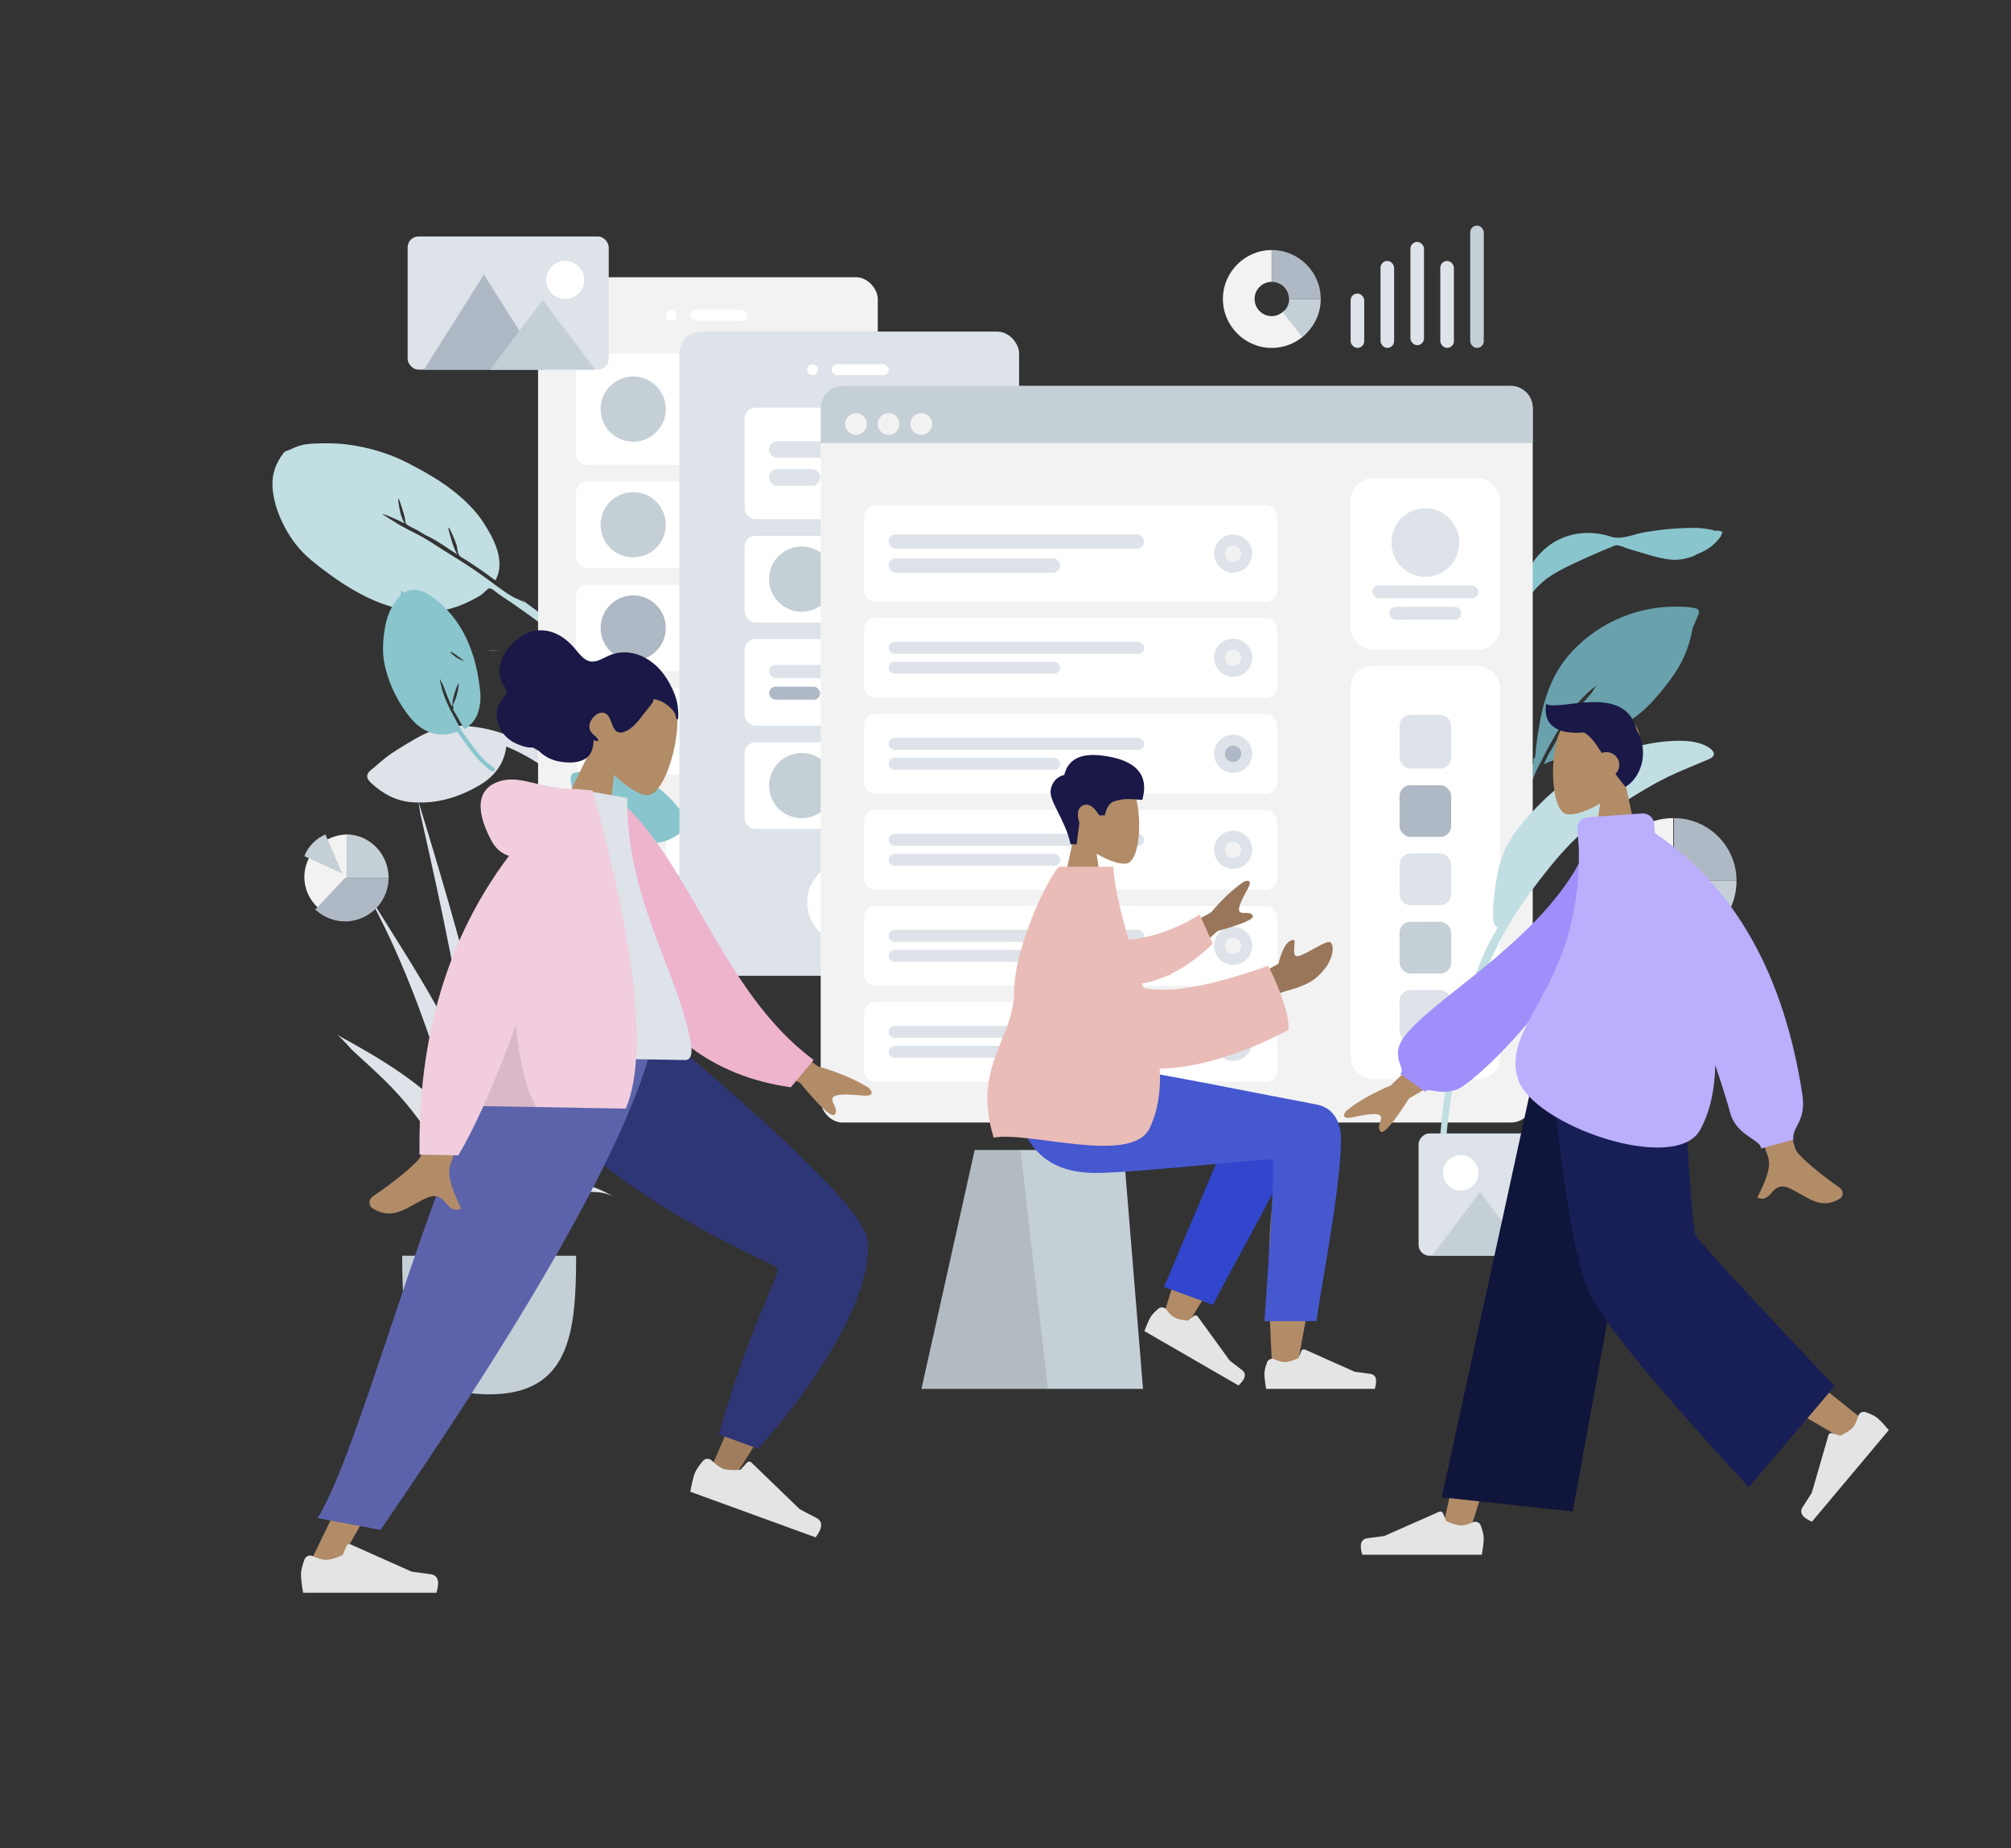 <?xml version="1.0" encoding="UTF-8"?>
<svg width="740px" height="680px" viewBox="0 0 740 680" version="1.1" xmlns="http://www.w3.org/2000/svg" xmlns:xlink="http://www.w3.org/1999/xlink">
    <rect x="0" y="0" width="740" height="680" fill="#333333" stroke="none"/>
    <title>Background/Wireframe</title>
    <g id="Background/Wireframe" stroke="none" stroke-width="1" fill="none" fill-rule="evenodd">
        <path d="M630.83,195.265 C630.413,194.962 629.421,194.854 628.96,194.763 C627.043,194.385 625.069,194.22 623.115,194.22 C617.089,194.229 610.966,194.821 605.04,195.845 C601.278,196.494 596.73,198.682 592.987,197.494 C586.467,195.424 579.878,195.526 573.692,198.48 C568.036,201.182 563.743,206.313 561.237,211.857 C560.859,212.694 559.326,215.774 558.892,217.85 C558.706,218.275 558.528,218.703 558.367,219.136 C557.911,220.368 557.502,221.622 557.121,222.878 C556.959,223.413 556.55,224.596 557.036,224.825 C556.26,226.256 555.573,227.73 555.001,229.252 C553.337,233.679 551.517,238.534 550.932,243.226 C550.715,244.963 550.707,246.711 550.908,248.451 C551.008,249.312 550.967,251.042 551.55,251.696 C552.788,253.084 553.423,251.141 553.284,250.215 C552.218,243.161 554.276,236.537 556.714,229.906 C558.291,225.618 560.882,221.695 563.785,218.143 C566.134,215.267 568.654,213.002 571.874,211.096 C575.812,208.764 580.022,206.88 584.193,204.989 C586.936,203.745 589.683,202.534 592.503,201.463 C593.13,201.224 594.117,200.613 594.812,200.61 C596.282,200.605 598.366,201.69 599.786,202.094 C604.458,203.422 609.189,205.122 614.017,205.8 C617.113,206.236 620.014,205.746 622.91,204.714 C623.206,204.609 623.702,204.338 624.31,203.951 C626.46,203.124 628.494,202.083 630.265,200.581 C631.286,199.716 632.211,198.598 633.056,197.574 C633.308,197.269 633.42,196.918 633.424,196.584 C633.615,196.484 633.742,196.368 633.771,196.231 C633.982,195.224 632.06,195.205 630.83,195.265" id="Twisted-Leaf" fill="#89C5CC"></path>
        <path d="M141.342,279.234 C140.159,280.191 139,281.169 137.869,282.187 C137.007,282.962 135.481,283.89 135.172,285.065 C134.85,286.286 135.866,287.428 136.668,288.167 C140.911,292.07 145.688,294.709 151.568,295.148 C160.62,295.824 168.498,293.512 176.353,288.963 C181.87,285.768 185.525,281.042 186.323,274.66 C192.893,277.391 199.248,281.155 204.648,285.774 C207.313,288.054 209.608,290.579 211.731,293.378 C213.09,295.171 214.405,296.994 215.626,298.886 C216.156,299.708 216.695,301.166 217.571,301.639 C218.6,302.195 219.842,301.324 219.791,300.18 C219.749,299.229 218.721,298.125 218.241,297.348 C217.443,296.056 216.633,294.773 215.78,293.516 C214.401,291.483 212.974,289.478 211.419,287.575 C207.923,283.299 203.475,279.767 198.864,276.754 C190.018,270.976 180.31,267.335 169.546,267.027 C162.928,266.837 157.36,269.098 151.7,272.475 C148.177,274.577 144.539,276.645 141.342,279.234" id="Fill-16" fill="#DDE3E9"></path>
        <path d="M227.193,251.284 C220.296,244.181 213.375,237.167 205.669,230.913 C201.128,227.227 196.342,223.876 191.655,220.381 C192.196,220.855 192.726,221.343 193.244,221.842 C191.781,220.849 189.866,220.288 188.314,219.368 C186.584,218.343 184.93,217.17 183.308,215.987 C180.142,213.68 177.023,211.329 173.768,209.142 C170.141,206.706 166.383,204.454 162.695,202.11 C159.564,200.12 156.396,197.942 153.047,196.315 C151.222,195.429 149.393,194.378 147.56,193.453 C146.947,193.143 140.723,189.214 140.739,189.202 C141.083,188.943 144.215,190.414 144.699,190.612 C146.114,191.19 147.467,191.881 148.827,192.57 C148.081,191.098 147.49,189.55 147.168,187.922 C147.068,187.419 146.272,183.76 146.68,183.453 C146.883,183.299 148.869,189.847 148.97,190.476 C149.053,190.987 149.041,191.724 149.208,192.208 C149.478,192.99 149.465,192.754 150.06,193.194 C151.151,194.002 152.6,194.506 153.78,195.181 C154.417,195.537 156.389,196.946 157.576,197.348 C161.169,199.093 164.811,201.778 168.225,204.007 C167.329,202.323 166.647,200.562 166.15,198.717 C166.032,198.279 164.756,194.349 165.066,194.116 C165.414,193.854 167.845,199.856 167.989,200.424 C168.257,201.479 168.312,202.654 168.647,203.681 C169.015,204.808 170.162,205.208 171.196,205.865 C175.001,208.282 178.675,210.85 182.287,213.537 C186.229,206.526 181.684,198.06 177.853,192.178 C175.092,187.939 171.375,184.305 167.45,181.132 C162.213,176.897 156.22,173.514 150.234,170.419 C143.26,166.814 135.722,164.58 127.885,163.548 C123.787,163.008 119.594,163.023 115.453,163.196 C113.431,163.28 111.49,163.548 109.552,164.208 C108.678,164.506 107.834,164.881 107.011,165.301 C106.386,165.62 104.874,165.957 104.514,166.432 C101.556,170.283 100.042,174.12 100.273,178.959 C100.492,183.539 101.939,188.122 103.902,192.208 C106.088,196.758 108.9,200.887 112.578,204.353 C115.384,206.997 118.521,209.298 121.637,211.569 C132.721,219.647 146.773,226.672 161.129,224.867 C165.775,224.283 170.195,222.658 174.326,220.45 C175.299,219.93 176.266,219.403 177.185,218.789 C177.804,218.375 179.46,216.508 180.083,216.441 C180.937,216.348 182.777,218.085 183.578,218.613 C189.667,222.633 195.596,226.87 201.401,231.278 C207.577,235.968 213.45,240.978 219.15,246.222 C221.574,248.453 223.983,250.689 226.338,252.995 C226.885,253.531 228.226,255.507 229.219,255.596 C229.848,255.653 230.271,255.116 230.182,254.535 C230.026,253.524 227.899,252.011 227.193,251.284" id="Leaf" fill="#C1DEE2"></path>
        <path d="M623.589,223.717 C620.918,223.133 617.968,223.178 615.247,223.226 C600.652,223.425 586.32,230.335 576.993,241.375 C569.053,250.774 566.869,262.46 565.301,274.273 C565.145,275.446 565.078,276.611 564.991,277.787 C564.972,278.039 564.944,278.264 564.913,278.476 C564.297,279.027 563.973,279.67 564.338,280.377 C562.979,283.351 561.829,286.4 560.843,289.546 C557.94,298.804 554.986,308.238 556.805,317.973 C557.231,312.615 558.125,307.137 559.194,301.868 C559.255,301.565 559.322,301.265 559.391,300.966 C559.398,300.935 559.405,300.903 559.412,300.872 C559.79,299.258 560.282,297.693 560.881,296.152 C560.887,296.135 560.893,296.119 560.9,296.102 C560.979,295.899 561.062,295.698 561.145,295.496 C561.317,295.078 561.493,294.662 561.679,294.247 C561.742,294.106 561.803,293.963 561.861,293.82 C562.733,291.685 563.1,289.279 563.881,287.07 C564.067,286.568 564.263,286.067 564.467,285.569 C564.479,285.54 564.491,285.511 564.504,285.482 C565.056,284.142 565.667,282.819 566.313,281.51 C566.664,281.246 566.851,280.592 567.154,279.997 C567.216,279.88 567.706,279.099 567.851,278.649 C568.232,277.913 568.61,277.177 568.993,276.443 C568.982,276.447 568.97,276.452 568.959,276.456 C569.342,275.751 569.726,275.049 570.108,274.349 C570.192,274.196 570.276,274.042 570.361,273.888 C570.498,273.643 570.635,273.398 570.771,273.153 C572.05,270.865 573.405,268.623 574.813,266.409 C575.315,265.619 576.516,264.486 576.746,263.599 C576.754,263.566 576.756,263.535 576.761,263.503 C579.816,259.213 583.332,255.256 587.549,252.121 C587.04,252.672 585.956,254.542 585.67,254.912 C584.793,256.046 583.841,257.101 582.886,258.169 C581.175,260.082 579.505,262.056 578.021,264.144 C575.306,267.961 572.965,271.978 570.751,276.077 C570.73,276.101 570.707,276.124 570.687,276.148 C569.575,277.52 568.874,279.592 568.074,281.161 C571.243,279.693 574.747,278.737 578,277.433 C581.244,276.134 584.399,274.687 587.445,272.988 C591.494,270.729 595.695,268.179 599.52,265.294 C603.904,262.574 607.588,258.831 610.84,254.903 C614.688,250.256 618.214,245.568 620.394,239.925 C621.466,237.152 622.308,234.261 622.808,231.335 C622.83,231.208 622.858,231.07 622.888,230.926 C623.399,229.916 623.856,228.883 624.24,227.826 C624.849,226.15 626.287,224.306 623.589,223.717" id="Fill-10" fill="#69A1AC"></path>
        <path d="M170.961,243.25 C169.78,242.895 168.633,242.408 167.625,241.672 C167.37,241.486 165.572,240.051 165.707,239.834 C166.022,239.329 170.591,243.151 170.961,243.25 M179.506,239.291 C179.538,239.268 180.953,239.38 181.377,239.392 C182.278,239.417 183.18,239.406 184.073,239.374 C182.541,239.524 181.097,239.614 179.506,239.291 M148.546,218.141 C148.442,217.419 147.284,217.055 147.484,217.959 C147.647,218.69 147.594,218.676 147.21,219.227 C146.898,219.675 146.448,220.077 146.101,220.506 C145.364,221.415 144.701,222.362 144.151,223.396 C142.971,225.613 142.186,227.996 141.744,230.455 C140.972,234.746 140.587,239.323 141.359,243.602 C142.586,250.407 145.801,257.264 149.894,262.682 C152.429,266.038 155.343,268.813 159.532,269.82 C161.625,270.323 163.845,270.436 165.976,269.92 C166.534,269.784 167.083,269.491 167.643,269.389 C168.504,269.231 168.257,269.236 168.837,270.05 C169.469,270.939 170.105,271.826 170.744,272.711 C172.416,275.028 174.122,277.347 176.035,279.466 C176.665,280.164 177.337,280.818 178.048,281.432 C178.584,281.896 180.511,283.847 181.411,283.759 C182.909,283.613 181.562,282.311 181.047,281.954 C180.595,281.641 180.153,281.309 179.727,280.961 C178.653,280.087 177.674,279.107 176.765,278.06 C175.783,276.929 174.876,275.728 173.971,274.533 C173.127,273.418 172.303,272.288 171.488,271.151 C171.035,270.52 170.585,269.887 170.135,269.253 C169.981,269.037 169.575,268.721 169.897,268.603 C168.911,267.291 168.187,265.704 167.39,264.266 C166.415,262.505 165.452,260.729 164.625,258.888 C164.027,257.56 163.475,256.209 163.016,254.822 C162.748,254.012 162.533,253.19 162.359,252.351 C162.264,251.891 161.698,250.167 161.946,249.769 C161.839,249.94 162.858,251.651 162.96,251.882 C163.369,252.806 163.718,253.751 164.058,254.705 C164.689,256.475 165.411,258.202 166.246,259.879 C166.539,259.729 166.504,258.321 166.563,257.945 C166.695,257.101 166.881,256.265 167.132,255.446 C167.574,254.003 168.143,252.257 168.905,251.037 C168.68,251.397 168.746,252.598 168.671,253.072 C168.552,253.832 168.4,254.593 168.205,255.338 C168.025,256.026 167.795,256.698 167.552,257.367 C167.309,258.037 166.647,259.107 166.626,259.841 C166.625,259.885 166.95,260.042 166.952,260.22 C166.955,260.399 166.698,260.749 166.702,260.793 C166.758,261.44 167.523,262.346 167.829,262.905 C168.62,264.355 169.433,265.793 170.237,267.236 C170.487,267.683 170.572,268.124 170.996,268.133 C171.447,268.141 172.232,267.339 172.578,267.051 C173.865,265.981 174.866,264.707 175.511,263.155 C176.719,260.249 177.008,257.252 176.682,254.184 C175.435,242.431 171.704,231.1 163.067,222.956 C159.491,219.584 153.667,214.72 148.546,218.141" id="Leave-the-Leaf!" fill="#89C5CC"></path>
        <g id="Mobile3" transform="translate(198.304, 101.798)">
            <rect id="Container" fill="#F2F2F2" x="-0.304" y="0.202" width="125" height="237" rx="8"></rect>
            <circle id="Touch" fill="#FFFFFF" cx="61.696" cy="210.202" r="15"></circle>
            <g id="Camera" transform="translate(46.696, 12.202)" fill="#FFFFFF">
                <circle id="Lens" cx="2" cy="2" r="2"></circle>
                <rect id="Sensor" x="9" y="0" width="21" height="4" rx="2"></rect>
            </g>
            <g id="Rows" transform="translate(13.696, 28.202)">
                <g id="Row">
                    <rect id="Background" fill="#FFFFFF" x="0" y="0" width="97" height="41.029" rx="4"></rect>
                    <g id="Text" transform="translate(39, 12.309)" fill="#DDE3E9">
                        <rect id="Name" x="0" y="0" width="39" height="6.154" rx="3"></rect>
                        <rect id="Name" x="0" y="10.257" width="26.178" height="6.154" rx="3"></rect>
                    </g>
                    <circle id="Avatar" fill="#C5CFD6" cx="21" cy="20.515" r="12"></circle>
                </g>
                <g id="Row" transform="translate(0, 47.108)">
                    <rect id="Background" fill="#FFFFFF" x="0" y="0" width="97" height="31.912" rx="4"></rect>
                    <g id="Text" transform="translate(39, 9.574)" fill="#DDE3E9">
                        <rect id="Name" x="0" y="0" width="39" height="4.787" rx="2.393"></rect>
                        <rect id="Name" x="0" y="7.978" width="26.178" height="4.787" rx="2.393"></rect>
                    </g>
                    <circle id="Avatar" fill="#C5CFD6" cx="21" cy="15.956" r="12"></circle>
                </g>
                <g id="Row" transform="translate(0, 85.098)">
                    <rect id="Background" fill="#FFFFFF" x="0" y="0" width="97" height="31.912" rx="4"></rect>
                    <g id="Text" transform="translate(39, 9.574)" fill="#DDE3E9">
                        <rect id="Name" x="0" y="0" width="39" height="4.787" rx="2.393"></rect>
                        <rect id="Name" x="0" y="7.978" width="26.178" height="4.787" rx="2.393"></rect>
                    </g>
                    <circle id="Avatar" fill="#AFB9C5" cx="21" cy="15.956" r="12"></circle>
                </g>
                <g id="Row" transform="translate(0, 123.088)">
                    <rect id="Background" fill="#FFFFFF" x="0" y="0" width="97" height="31.912" rx="4"></rect>
                    <g id="Text" transform="translate(39, 9.574)" fill="#DDE3E9">
                        <rect id="Name" x="0" y="0" width="39" height="4.787" rx="2.393"></rect>
                        <rect id="Name" x="0" y="7.978" width="26.178" height="4.787" rx="2.393"></rect>
                    </g>
                    <circle id="Avatar" fill="#C5CFD6" cx="21" cy="15.956" r="12"></circle>
                </g>
            </g>
        </g>
        <g id="Mobile3" transform="translate(212.403, 122.162)">
            <g id="Group" transform="translate(-6.403, 161.838)" fill="#89C5CC">
                <path d="M12.14,0 C10.815,0 9.494,0.027 8.171,0.095 C7.162,0.148 5.621,-0.061 4.768,0.568 C3.881,1.221 3.942,2.557 4.081,3.501 C4.813,8.493 6.6,12.919 10.339,16.456 C16.096,21.901 22.695,24.668 30.504,25.9 C35.99,26.766 41.054,25.564 45.092,21.663 C48.043,27.139 50.281,33.199 51.404,39.315 C51.958,42.333 52.127,45.315 52.03,48.388 C51.967,50.356 51.859,52.32 51.648,54.279 C51.556,55.13 51.122,56.418 51.455,57.223 C51.846,58.167 53.165,58.259 53.757,57.453 C54.25,56.783 54.16,55.466 54.261,54.673 C54.429,53.355 54.584,52.036 54.695,50.712 C54.876,48.569 55.009,46.42 55,44.268 C54.977,39.435 53.902,34.583 52.432,29.995 C49.612,21.192 45.037,13.369 37.921,7.231 C33.545,3.457 28.537,1.929 22.856,1.108 C19.318,0.597 15.723,0 12.14,0" id="Fill-16"></path>
                <path d="M32.571,35 C18.272,35 8.642,46.524 4.089,58.502 C2.372,63.016 1.97,67.974 1.308,72.714 C1.096,74.236 1.175,76.554 0.557,77.909 C0.333,78.401 -0.181,78.577 0.065,79.247 C0.214,79.652 0.505,79.901 0.944,79.981 C1.843,80.147 3.115,79.167 3.886,78.781 C10.282,75.573 14.484,70.613 17.912,64.545 C20.038,60.784 22.194,56.879 23.456,52.75 C24.227,50.227 24.676,47.571 24.94,44.954 C25.044,43.923 25.144,42.868 25.138,41.832 C25.132,40.803 24.653,40.259 24.309,39.364 C29.08,37.558 34.466,37.066 39.299,38.937 C43.769,40.668 47.482,44.013 49.561,48.216 C50.101,49.308 50.518,50.46 50.821,51.636 C51.02,52.406 51.029,53.404 51.398,54.1 C52.29,55.788 54.168,54.66 53.988,53.089 C53.485,48.708 50.979,44.309 47.775,41.263 C43.734,37.421 38.258,35 32.571,35" id="Fill-18"></path>
            </g>
            <rect id="Container" fill="#DDE3E9" x="37.597" y="-0.162" width="125" height="237" rx="8"></rect>
            <circle id="Touch" fill="#FFFFFF" cx="99.597" cy="209.838" r="15"></circle>
            <g id="Camera" transform="translate(84.597, 11.838)" fill="#FFFFFF">
                <circle id="Lens" cx="2" cy="2" r="2"></circle>
                <rect id="Sensor" x="9" y="0" width="21" height="4" rx="2"></rect>
            </g>
            <g id="Rows" transform="translate(61.597, 27.838)">
                <g id="Row">
                    <rect id="Container" fill="#FFFFFF" x="0" y="0" width="86" height="41.029" rx="4"></rect>
                    <g id="Text-Stuff" transform="translate(9, 12.309)" fill="#DDE3E9">
                        <rect id="Label" x="0" y="0" width="28" height="6.154" rx="3"></rect>
                        <rect id="Label" x="0" y="10.257" width="18.795" height="6.154" rx="3"></rect>
                    </g>
                    <g id="Check" transform="translate(69.809, 13.515)">
                        <circle id="Background" fill="#DDE3E9" cx="7" cy="7" r="7"></circle>
                        <circle id="Indicator" fill="#F2F2F2" cx="7" cy="7" r="3"></circle>
                    </g>
                </g>
                <g id="Row" transform="translate(0, 47.108)">
                    <rect id="Background" fill="#FFFFFF" x="0" y="0" width="86" height="31.912" rx="4"></rect>
                    <g id="Text" transform="translate(39, 9.574)" fill="#DDE3E9">
                        <rect id="Name" x="0" y="0" width="28" height="4.787" rx="2.393"></rect>
                        <rect id="Name" x="0" y="7.978" width="18.795" height="4.787" rx="2.393"></rect>
                    </g>
                    <circle id="Avatar" fill="#C5CFD6" cx="21" cy="15.956" r="12"></circle>
                </g>
                <g id="Row" transform="translate(0, 85.098)">
                    <rect id="Container" fill="#FFFFFF" x="0" y="0" width="86" height="31.912" rx="4"></rect>
                    <g id="Text-Stuff" transform="translate(9, 9.574)">
                        <rect id="Label" fill="#DDE3E9" x="0" y="0" width="28" height="4.787" rx="2.393"></rect>
                        <rect id="Label" fill="#AFB9C5" x="0" y="7.978" width="18.795" height="4.787" rx="2.393"></rect>
                    </g>
                    <g id="Check" transform="translate(69.809, 8.956)">
                        <circle id="Background" fill="#DDE3E9" cx="7" cy="7" r="7"></circle>
                        <circle id="Indicator" fill="#F2F2F2" cx="7" cy="7" r="3"></circle>
                    </g>
                </g>
                <g id="Row" transform="translate(0, 123.088)">
                    <rect id="Background" fill="#FFFFFF" x="0" y="0" width="86" height="31.912" rx="4"></rect>
                    <g id="Text" transform="translate(39, 9.574)" fill="#DDE3E9">
                        <rect id="Name" x="0" y="0" width="28" height="4.787" rx="2.393"></rect>
                        <rect id="Name" x="0" y="7.978" width="18.795" height="4.787" rx="2.393"></rect>
                    </g>
                    <circle id="Avatar" fill="#C5CFD6" cx="21" cy="15.956" r="12"></circle>
                </g>
            </g>
        </g>
        <g id="Web" transform="translate(301.692, 141.743)">
            <rect id="Container" fill="#F2F2F2" x="0.308" y="0.257" width="262" height="271" rx="8"></rect>
            <rect id="Background" fill="#FFFFFF" x="195.308" y="34.257" width="55" height="63" rx="8"></rect>
            <g id="Profile-Info" transform="translate(203.308, 45.257)" fill="#DDE3E9">
                <ellipse id="Avatar" cx="19.5" cy="12.615" rx="12.48" ry="12.615"></ellipse>
                <rect id="Name" x="0" y="28.385" width="39" height="4.731" rx="2.365"></rect>
                <rect id="Name" x="6.24" y="36.269" width="26.52" height="4.731" rx="2.365"></rect>
            </g>
            <path d="M8.308,0.257 L254.308,0.257 C258.726,0.257 262.308,3.839 262.308,8.257 L262.308,21.257 L262.308,21.257 L0.308,21.257 L0.308,8.257 C0.308,3.839 3.89,0.257 8.308,0.257 Z" id="Header" fill="#C5CFD6"></path>
            <g id="Buttons" transform="translate(9.308, 10.257)" fill="#F2F2F2">
                <circle id="buttons" cx="4" cy="4" r="4"></circle>
                <circle id="buttons" cx="16" cy="4" r="4"></circle>
                <circle id="buttons" cx="28" cy="4" r="4"></circle>
            </g>
            <g id="Components" transform="translate(195.308, 103.257)">
                <rect id="Background" fill="#FFFFFF" x="0" y="0" width="55" height="152" rx="8"></rect>
                <g id="Rows" transform="translate(18, 18)">
                    <rect id="Data" fill="#DDE3E9" x="0" y="0" width="19" height="19.795" rx="4"></rect>
                    <rect id="Data" fill="#AFB9C5" x="0" y="25.886" width="19" height="19.034" rx="4"></rect>
                    <rect id="Data" fill="#DDE3E9" x="0" y="51.011" width="19" height="19.034" rx="4"></rect>
                    <rect id="Data" fill="#DDE3E9" x="0" y="101.261" width="19" height="19.034" rx="4"></rect>
                    <rect id="Data" fill="#C5CFD6" x="0" y="76.136" width="19" height="19.034" rx="4"></rect>
                </g>
            </g>
            <g id="Rows" transform="translate(16.308, 44.257)">
                <g id="Row">
                    <rect id="Container" fill="#FFFFFF" x="0" y="0" width="152" height="35.333" rx="4"></rect>
                    <g id="Text-Stuff" transform="translate(9, 10.6)" fill="#DDE3E9">
                        <rect id="Label" x="0" y="0" width="94" height="5.3" rx="2.65"></rect>
                        <rect id="Label" x="0" y="8.833" width="63.096" height="5.3" rx="2.65"></rect>
                    </g>
                    <g id="Check" transform="translate(128.756, 10.667)">
                        <circle id="Background" fill="#DDE3E9" cx="7" cy="7" r="7"></circle>
                        <circle id="Indicator" fill="#F2F2F2" cx="7" cy="7" r="3"></circle>
                    </g>
                </g>
                <g id="Row" transform="translate(0, 41.348)">
                    <rect id="Container" fill="#FFFFFF" x="0" y="0" width="152" height="29.319" rx="4"></rect>
                    <g id="Text-Stuff" transform="translate(9, 8.796)" fill="#DDE3E9">
                        <rect id="Label" x="0" y="0" width="94" height="4.398" rx="2.199"></rect>
                        <rect id="Label" x="0" y="7.33" width="63.096" height="4.398" rx="2.199"></rect>
                    </g>
                    <g id="Check" transform="translate(128.756, 7.66)">
                        <circle id="Background" fill="#DDE3E9" cx="7" cy="7" r="7"></circle>
                        <circle id="Indicator" fill="#F2F2F2" cx="7" cy="7" r="3"></circle>
                    </g>
                </g>
                <g id="Row" transform="translate(0, 76.681)">
                    <rect id="Container" fill="#FFFFFF" x="0" y="0" width="152" height="29.319" rx="4"></rect>
                    <g id="Text-Stuff" transform="translate(9, 8.796)" fill="#DDE3E9">
                        <rect id="Label" x="0" y="0" width="94" height="4.398" rx="2.199"></rect>
                        <rect id="Label" x="0" y="7.33" width="63.096" height="4.398" rx="2.199"></rect>
                    </g>
                    <g id="Check" transform="translate(128.756, 7.66)">
                        <circle id="Background" fill="#DDE3E9" cx="7" cy="7" r="7"></circle>
                        <circle id="Indicator" fill="#AFB9C5" cx="7" cy="7" r="3"></circle>
                    </g>
                </g>
                <g id="Row" transform="translate(0, 182.681)">
                    <rect id="Container" fill="#FFFFFF" x="0" y="0" width="152" height="29.319" rx="4"></rect>
                    <g id="Text-Stuff" transform="translate(9, 8.796)" fill="#DDE3E9">
                        <rect id="Label" x="0" y="0" width="94" height="4.398" rx="2.199"></rect>
                        <rect id="Label" x="0" y="7.33" width="63.096" height="4.398" rx="2.199"></rect>
                    </g>
                    <g id="Check" transform="translate(128.756, 7.66)">
                        <circle id="Background" fill="#DDE3E9" cx="7" cy="7" r="7"></circle>
                        <circle id="Indicator" fill="#F2F2F2" cx="7" cy="7" r="3"></circle>
                    </g>
                </g>
                <g id="Row" transform="translate(0, 147.348)">
                    <rect id="Container" fill="#FFFFFF" x="0" y="0" width="152" height="29.319" rx="4"></rect>
                    <g id="Text-Stuff" transform="translate(9, 8.796)" fill="#DDE3E9">
                        <rect id="Label" x="0" y="0" width="94" height="4.398" rx="2.199"></rect>
                        <rect id="Label" x="0" y="7.33" width="63.096" height="4.398" rx="2.199"></rect>
                    </g>
                    <g id="Check" transform="translate(128.756, 7.66)">
                        <circle id="Background" fill="#DDE3E9" cx="7" cy="7" r="7"></circle>
                        <circle id="Indicator" fill="#F2F2F2" cx="7" cy="7" r="3"></circle>
                    </g>
                </g>
                <g id="Row" transform="translate(0, 112.014)">
                    <rect id="Container" fill="#FFFFFF" x="0" y="0" width="152" height="29.319" rx="4"></rect>
                    <g id="Text-Stuff" transform="translate(9, 8.796)" fill="#DDE3E9">
                        <rect id="Label" x="0" y="0" width="94" height="4.398" rx="2.199"></rect>
                        <rect id="Label" x="0" y="7.33" width="63.096" height="4.398" rx="2.199"></rect>
                    </g>
                    <g id="Check" transform="translate(128.756, 7.66)">
                        <circle id="Background" fill="#DDE3E9" cx="7" cy="7" r="7"></circle>
                        <circle id="Indicator" fill="#F2F2F2" cx="7" cy="7" r="3"></circle>
                    </g>
                </g>
            </g>
        </g>
        <path d="M629.076,275.188 C625.987,273.094 621.879,272.545 618.182,272.545 C603.742,272.545 590.169,277.902 578.444,285.885 C572.019,290.259 566.272,295.829 561.197,301.628 C558.268,304.976 555.657,308.598 553.808,312.626 C552.56,315.344 551.704,318.177 551.124,321.098 C550.416,324.659 549.854,328.292 549.6,331.912 C549.5,333.338 548.672,340.902 551.042,341.03 C551.028,341.216 551.025,341.394 551.039,341.553 C545.893,349.6 542.714,359.03 539.765,367.971 C537.2,375.752 534.914,383.598 533.43,391.647 C531.476,402.244 530.193,413 529.583,423.749 C529.452,426.059 529.362,428.371 529.284,430.684 C529.219,432.657 529.152,434.63 529.087,436.603 C529.015,438.814 528.626,441.36 528.977,443.558 C529.283,445.472 530.94,445.183 531.013,443.277 C531.102,440.977 531.088,438.672 531.188,436.37 C531.322,433.314 531.46,430.259 531.61,427.204 C532.65,405.985 536.555,385.077 543.762,365.033 C546.678,356.922 550.02,349.243 554.315,341.74 C558.091,335.143 562.634,328.756 567.277,322.807 C571.79,317.027 576.482,311.38 582.011,306.482 C586.498,302.508 591.434,299.046 596.507,295.824 C602.952,291.733 609.383,287.74 616.364,284.599 C619.992,282.967 623.689,281.505 627.346,279.939 C628.004,279.657 628.709,279.384 629.342,279.057 C631.453,277.969 630.758,276.329 629.076,275.188" id="Fill-1" fill="#C1DEE2"></path>
        <path d="M582.236,349.302 C576.379,349.302 571.168,350.063 565.772,352.391 C561.114,354.399 556.869,357.059 552.747,359.954 C546.95,364.026 542.384,368.765 539.188,375.044 C537.278,378.795 535.877,384.103 537.16,388.194 C538.67,393.013 542.818,397.032 548.281,396.183 C551.659,395.658 554.756,393.422 557.323,391.318 C560.394,388.8 562.853,385.773 564.883,382.41 C568.195,376.925 570.141,370.725 572.954,364.993 C574.289,362.273 575.579,359.534 577.178,356.948 C577.969,355.668 578.812,354.4 580.013,353.449 C580.655,352.94 583.364,352.059 582.328,350.916 C597.515,351.116 610.97,362.78 613.885,377.218 C614.157,378.563 614.369,379.92 614.593,381.274 C614.735,382.129 614.678,385.282 615.442,385.828 C617.127,387.033 616.419,383.373 616.347,382.846 C616.16,381.484 615.96,380.123 615.751,378.764 C614.612,371.375 611.323,364.506 605.837,359.236 C599.564,353.211 591.099,349.302 582.236,349.302" id="Fill-20" fill="#89C5CC" transform="translate(576.61, 372.8) scale(-1, 1) translate(-576.61, -372.8) "></path>
        <g id="Plant" transform="translate(123.896, 295.259)">
            <path d="M7.923,27.74 C22.609,52.274 39.713,76.03 49.985,102.855 C49.571,99.693 49.133,96.535 48.641,93.381 C46.035,76.661 42.796,60.063 39.392,43.486 C37.658,35.046 35.825,26.636 33.944,18.227 C32.933,13.71 31.934,9.191 30.902,4.679 C30.652,3.585 30.437,1.676 30.124,-0.259 C40.107,32.362 49.734,65.008 56.775,98.413 C57.699,102.797 58.486,107.173 59.13,111.542 C59.35,110.545 59.567,109.548 59.804,108.555 C62.654,96.64 66.927,84.821 72.016,73.68 C74.449,68.353 77.243,63.142 80.533,58.287 C82.585,55.26 87.423,51.662 89.295,48.563 C79.059,67.257 75.363,90.648 69.453,110.972 C68.011,115.932 66.559,120.884 65.137,125.844 C74.05,108.045 87.878,93.421 107.104,87.084 C83.831,102.396 69.873,129.212 60.466,156.638 C60.435,156.963 60.398,157.288 60.366,157.614 C63.134,152.383 66.621,147.651 71.347,144.337 C81.46,137.243 92.68,139.31 102.491,145.395 C94.791,140.521 80.875,144.959 74.396,149.913 C69.758,153.459 65.795,158.217 62.353,162.858 C61.528,163.971 60.403,165.269 59.214,166.654 C57.547,177.427 54.831,188.127 50.986,198.741 C51.62,195.695 51.162,190.822 51.338,188.551 C51.357,188.305 51.372,188.059 51.391,187.814 C50.807,190.138 50.242,192.436 49.698,194.696 C50.779,190.383 51.367,185.879 51.825,181.33 C51.943,179.375 52.058,177.419 52.18,175.464 C52.142,171.754 51.988,168.028 51.729,164.297 C50.808,160.671 49.778,157.251 48.928,154.406 C45.861,144.142 41.365,134.309 35.831,125.136 C30.783,116.764 24.739,109.182 17.763,102.324 C14.002,98.628 10.065,95.108 6.185,91.54 C4.781,90.249 2.273,87.077 0.104,85.424 C15.902,94.097 32.164,103.48 43.689,117.455 C42.338,112.288 40.87,107.194 39.317,102.203 C31.442,76.877 21.497,50.629 7.923,27.74 Z" id="Fill-19" fill="#DDE3E9"></path>
            <path d="M24.104,166.741 C24.104,194.908 26.323,217.741 56.104,217.741 C85.885,217.741 88.104,194.908 88.104,166.741" id="Base" fill="#C5CFD6"></path>
        </g>
        <g id="Graph" transform="translate(497.503, 83)">
            <rect id="Value" fill="#DDE3E9" x="-0.503" y="25" width="5" height="20" rx="2.5"></rect>
            <rect id="Value" fill="#DDE3E9" x="10.497" y="13" width="5" height="32" rx="2.5"></rect>
            <rect id="Value" fill="#DDE3E9" x="21.497" y="6" width="5" height="38" rx="2.5"></rect>
            <rect id="Value" fill="#DDE3E9" x="32.497" y="13" width="5" height="32" rx="2.5"></rect>
            <rect id="Value" fill="#C5CFD6" x="43.497" y="0" width="5" height="45" rx="2.5"></rect>
        </g>
        <g id="Pie-Chart" transform="translate(127.812, 322.672) scale(-1, 1) translate(-127.812, -322.672) translate(112.148, 307.007)">
            <path d="M31.477,15.619 C31.477,7.026 24.276,-0.007 15.477,-0.007 L15.477,15.619 L26.412,26.993 C29.522,24.212 31.477,20.133 31.477,15.619 Z" id="Value" fill="#F2F2F2"></path>
            <path d="M16.516,15.993 L0.477,15.993 C0.477,20.17 2.169,24.083 4.842,26.927 C7.783,30.038 11.971,31.993 16.516,31.993 C20.703,31.993 24.536,30.306 27.477,27.638 L16.516,15.993 Z" id="Value" fill="#AFB9C5"></path>
            <path d="M0.477,15.993 C0.477,7.194 7.454,-0.007 15.977,-0.007 L15.977,15.993 L0.477,15.993 Z M23.727,-0.007 L17.527,14.393 L31.477,7.993 C30.098,4.26 27,1.417 23.727,-0.007 Z" id="Value" fill="#C5CFD6"></path>
        </g>
        <g id="Chart" transform="translate(592.275, 300.741)">
            <path d="M29.502,29.382 C27.987,30.98 25.841,31.984 23.454,31.984 C18.867,31.984 15.149,28.301 15.149,23.759 C15.149,19.216 18.867,15.534 23.454,15.534 L23.454,0.259 C10.405,0.259 -0.275,10.836 -0.275,23.759 C-0.275,36.681 10.405,47.259 23.454,47.259 C30.308,47.259 36.502,44.387 40.725,39.819 L29.502,29.382 Z" id="Value" fill="#F2F2F2"></path>
            <path d="M23.725,0.259 L23.725,15.209 C28.171,15.209 31.775,18.813 31.775,23.259 L46.725,23.259 C46.725,10.611 36.373,0.259 23.725,0.259 Z" id="Value" fill="#AFB9C5"></path>
            <path d="M30.968,23.259 C30.968,25.956 29.698,28.353 27.725,29.901 L37.432,42.259 C43.083,37.835 46.725,30.977 46.725,23.259 L30.968,23.259 Z" id="Value" fill="#C5CFD6"></path>
        </g>
        <g id="Chart" transform="translate(449.725, 91.616)">
            <path d="M22.79,22.692 C21.644,23.916 20.021,24.684 18.216,24.684 C14.748,24.684 11.937,21.864 11.937,18.384 C11.937,14.905 14.748,12.084 18.216,12.084 L18.216,0.384 C8.35,0.384 0.275,8.486 0.275,18.384 C0.275,28.283 8.35,36.384 18.216,36.384 C23.399,36.384 28.082,34.185 31.275,30.686 L22.79,22.692 Z" id="Value" fill="#F2F2F2"></path>
            <path d="M18.275,0.384 L18.275,12.084 C21.754,12.084 24.575,14.905 24.575,18.384 L36.275,18.384 C36.275,8.486 28.173,0.384 18.275,0.384 Z" id="Value" fill="#AFB9C5"></path>
            <path d="M24.665,18.384 C24.665,20.372 23.729,22.138 22.275,23.279 L29.428,32.384 C33.591,29.125 36.275,24.071 36.275,18.384 L24.665,18.384 Z" id="Value" fill="#C5CFD6"></path>
        </g>
        <g id="Image" transform="translate(149.743, 86.916)">
            <path d="M37.264,41.07 C37.26,41.08 37.256,41.09 37.25,41.102 C37.256,41.092 37.264,41.052 37.264,41.07" id="Fill-35" fill="#C5CFD6"></path>
            <path d="M37.255,41.085 C37.255,41.087 37.253,41.091 37.253,41.095 C37.253,41.085 37.271,41.055 37.255,41.085" id="Fill-37" fill="#C5CFD6"></path>
            <path d="M37.324,40.916 C37.31,40.956 37.292,40.994 37.276,41.034 C37.284,41.014 37.292,40.998 37.3,40.978 C37.092,41.498 37.224,41.16 37.324,40.916" id="Fill-39" fill="#C5CFD6"></path>
            <path d="M37.279,41.037 C37.271,41.055 37.263,41.075 37.255,41.093 C37.197,41.205 37.279,41.037 37.279,41.037" id="Fill-41" fill="#C5CFD6"></path>
            <polygon id="Fill-43" fill="#C5CFD6" points="37.257 41.085 37.257 41.085 37.257 41.083"></polygon>
            <path d="M37.256,41.086 C37.256,41.084 37.256,41.084 37.258,41.082 C37.256,41.084 37.256,41.084 37.256,41.086" id="Fill-45" fill="#C5CFD6"></path>
            <path d="M37.246,41.1 C37.234,41.124 37.302,41.008 37.246,41.1" id="Fill-47" fill="#C5CFD6"></path>
            <path d="M37.255,41.086 L37.259,41.082 C37.257,41.084 37.257,41.086 37.255,41.086" id="Fill-49" fill="#C5CFD6"></path>
            <rect id="Photo-Background" fill="#DDE3E9" x="0.257" y="0.084" width="74" height="49" rx="4"></rect>
            <g id="icons8-night_landscape" transform="translate(6.257, 14.084)">
                <polygon id="Mountains" fill="#AFB9C5" points="22.05 0 0 35 44.1 35"></polygon>
                <polygon id="Mountains" fill="#C5CFD6" points="43.706 9.333 24.413 35 63 35"></polygon>
            </g>
            <circle id="Sun" fill="#FFFFFF" cx="58.257" cy="16.084" r="7"></circle>
        </g>
        <g id="Image" transform="translate(556.246, 439.375) scale(-1, 1) translate(-556.246, -439.375) translate(521.783, 416.661)">
            <path d="M35.212,36.832 C35.21,36.837 35.208,36.842 35.205,36.848 C35.208,36.843 35.212,36.823 35.212,36.832" id="Fill-35" fill="#C5CFD6"></path>
            <path d="M35.207,36.84 C35.207,36.841 35.206,36.843 35.206,36.845 C35.206,36.84 35.215,36.825 35.207,36.84" id="Fill-37" fill="#C5CFD6"></path>
            <path d="M35.242,36.755 C35.235,36.775 35.226,36.794 35.218,36.814 C35.222,36.804 35.226,36.796 35.23,36.786 C35.126,37.046 35.192,36.877 35.242,36.755" id="Fill-39" fill="#C5CFD6"></path>
            <path d="M35.22,36.815 C35.216,36.824 35.212,36.834 35.208,36.843 C35.179,36.899 35.22,36.815 35.22,36.815" id="Fill-41" fill="#C5CFD6"></path>
            <polygon id="Fill-43" fill="#C5CFD6" points="35.209 36.839 35.209 36.839 35.209 36.838"></polygon>
            <path d="M35.208,36.84 C35.208,36.839 35.208,36.839 35.209,36.838 C35.208,36.839 35.208,36.839 35.208,36.84" id="Fill-45" fill="#C5CFD6"></path>
            <path d="M35.203,36.847 C35.197,36.859 35.231,36.801 35.203,36.847" id="Fill-47" fill="#C5CFD6"></path>
            <path d="M35.208,36.84 L35.21,36.838 C35.209,36.839 35.209,36.84 35.208,36.84" id="Fill-49" fill="#C5CFD6"></path>
            <rect id="Photo-Background" fill="#DDE3E9" x="-0.291" y="0.339" width="69" height="45" rx="4"></rect>
            <g id="icons8-night_landscape" transform="translate(5.709, 13.339)">
                <polygon id="Mountains" fill="#AFB9C5" points="19.896 0 0 32 39.793 32"></polygon>
                <polygon id="Mountains" fill="#C5CFD6" points="40.411 8.571 22.821 32 58 32"></polygon>
            </g>
            <circle id="Sun" fill="#FFFFFF" cx="53.209" cy="14.839" r="6.5"></circle>
        </g>
        <g id="humaaan-3" transform="translate(89, 206)">
            <g id="Bottom/Skinny-Jeans-1" transform="translate(0, 172)">
                <path d="M180.521,-8.391 C163.876,5.178 170.189,124.128 169.078,125.626 C168.584,126.292 142.209,131.959 89.953,142.629 L92.207,151.836 C153.332,148.793 185.676,145.003 189.239,140.466 C194.341,133.97 200.65,97.645 208.168,31.49 L180.521,-8.391 Z" id="leg-[skin]" fill="#B28B67" transform="translate(149.06, 71.722) rotate(-55) translate(-149.06, -71.722) "></path>
                <path d="M180.521,-8.391 C163.876,5.178 170.189,124.128 169.078,125.626 C168.584,126.292 142.209,131.959 89.953,142.629 L92.207,151.836 C153.332,148.793 185.676,145.003 189.239,140.466 C194.341,133.97 200.65,97.645 208.168,31.49 L180.521,-8.391 Z" id="shadow" fill-opacity="0.1" fill="#000000" transform="translate(149.06, 71.722) rotate(-55) translate(-149.06, -71.722) "></path>
                <path d="M98.758,132.94 L102.728,147.767 C148.291,152.991 178.329,146.511 188.903,136.453 C195.953,129.748 202.279,93.522 207.881,27.774 L178.305,-14.465 C138.684,15.426 162.283,113.25 161.27,115.489 C160.257,117.728 136.228,119.501 98.758,132.94 Z" id="Pant" fill="#2F3676" transform="translate(153.319, 67.577) rotate(-55) translate(-153.319, -67.577) "></path>
                <g id="Group" transform="translate(167.809, 145.582)" fill="#E4E4E4">
                    <g id="Right-[shoe]" transform="translate(26.535, 17.406) rotate(20) translate(-26.535, -17.406) ">
                        <path d="M2.165,22.554 C1.302,24.93 0.87,26.726 0.87,27.941 C0.87,29.511 1.131,31.801 1.654,34.812 C3.474,34.812 19.831,34.812 50.724,34.812 C51.999,30.595 51.263,28.318 48.515,27.982 C45.768,27.646 43.486,27.342 41.669,27.071 L19.062,16.99 C18.516,16.746 17.875,16.991 17.632,17.538 C17.627,17.547 17.623,17.557 17.619,17.566 L16.237,20.921 L16.237,20.921 C13.694,22.108 11.627,22.701 10.037,22.701 C8.821,22.701 7.168,22.239 5.079,21.313 L5.079,21.313 C3.985,20.829 2.705,21.323 2.22,22.417 C2.2,22.462 2.182,22.508 2.165,22.554 Z" id="shoe"></path>
                    </g>
                </g>
                <polygon id="leg-[skin]" fill="#B28B67" points="113.1 0 68.081 108.114 23.834 199.515 34.274 199.515 148.486 0"></polygon>
                <g id="Left-[shoe]" transform="translate(20.88, 173.188)" fill="#E4E4E4">
                    <path d="M2.165,22.554 C1.302,24.93 0.87,26.726 0.87,27.941 C0.87,29.511 1.131,31.801 1.654,34.812 C3.474,34.812 19.831,34.812 50.724,34.812 C51.999,30.595 51.263,28.318 48.515,27.982 C45.768,27.646 43.486,27.342 41.669,27.071 L19.062,16.99 C18.516,16.746 17.875,16.991 17.632,17.538 C17.627,17.547 17.623,17.557 17.619,17.566 L16.237,20.921 L16.237,20.921 C13.694,22.108 11.627,22.701 10.037,22.701 C8.821,22.701 7.168,22.239 5.079,21.313 L5.079,21.313 C3.985,20.829 2.705,21.323 2.22,22.417 C2.2,22.462 2.182,22.508 2.165,22.554 Z" id="shoe"></path>
                </g>
                <path d="M27.83,180.527 L51.026,184.879 C68.961,158.502 144.02,50.348 152.25,2.47352116e-14 L100.61,2.47352116e-14 C73.128,36.397 44.926,153.714 27.83,180.527 Z" id="Pant" fill="#5C63AB"></path>
            </g>
            <g id="Group" transform="translate(77.631, 12.974)">
                <g id="Head/Front" transform="translate(59.175, 45.18) rotate(14) translate(-59.175, -45.18) ">
                    <g id="Head" transform="translate(46.992, 26.934)" fill="#B28B67">
                        <path d="M33.193,7.936 C38.236,17.32 37.637,41.125 31.119,42.802 C28.52,43.471 22.984,41.833 17.349,38.441 L20.885,63.425 L0,63.425 L7.189,29.966 C3.18,25.266 0.466,19.508 0.92,13.055 C2.226,-5.539 28.15,-1.449 33.193,7.936 Z" id="Head-[skin]"></path>
                    </g>
                    <path d="M82.157,39.084 C81.95,37.867 81.444,36.516 81.036,35.365 C80.51,33.882 79.714,32.544 78.839,31.284 C77.189,28.91 75.211,26.767 73.027,24.988 C69.037,21.739 63.958,19.864 58.964,20.473 C56.442,20.78 53.994,21.741 51.911,23.339 C50.029,24.783 48.218,26.909 45.78,27.062 C43.128,27.228 40.697,24.891 38.57,23.447 C36.172,21.82 33.62,20.634 30.817,20.173 C26.122,19.402 21.71,20.985 18.474,24.832 C15.031,28.925 12.527,34.928 14.789,40.351 C15.209,41.359 15.75,42.209 16.526,42.914 C17.238,43.56 18.325,44.247 18.614,45.279 C18.92,46.376 18.004,47.791 17.649,48.781 C17.141,50.2 16.723,51.688 16.871,53.23 C17.115,55.762 18.709,58.179 20.392,59.843 C22.104,61.536 24.211,62.507 26.462,62.955 C27.966,63.253 29.502,63.418 31.029,63.306 C31.788,63.25 32.457,63.04 33.191,62.873 C33.906,62.71 34.305,62.9 34.911,63.291 C37.728,65.109 40.755,65.812 44.007,65.541 C46.751,65.313 49.915,64.649 52.153,62.772 C54.639,60.687 54.59,57.812 54.005,54.74 C54.625,55.047 56.34,55.237 55.315,54.014 C54.909,53.53 54.142,53.333 53.621,53.048 C53.015,52.717 52.399,52.288 51.928,51.747 C50.026,49.563 51.947,45.119 54.337,44.386 C57.888,43.298 58.683,48.312 61.218,49.609 C62.675,50.355 64.2,49.336 65.292,48.295 C66.755,46.901 67.751,45.054 68.612,43.174 C69.321,41.626 69.981,40.057 70.703,38.517 C71.041,37.797 72.209,35.764 71.622,34.951 C74.166,34.445 76.999,35.5 79.189,36.884 C80.094,37.456 80.785,38.087 81.268,39.096 C81.371,39.313 81.596,39.956 81.879,39.982 C82.406,40.032 82.209,39.389 82.157,39.084" id="hair" fill="#191847"></path>
                </g>
            </g>
            <g id="Group" transform="translate(18.449, 84.381)">
                <g id="Body/Long-Sleeve-1" transform="translate(111.388, 81.237) rotate(1) translate(-111.388, -81.237) ">
                    <path d="M59.443,80.819 L77.628,80.891 C66.4,117.081 60.338,136.284 59.443,138.498 C57.429,143.48 61.691,151.068 63.513,155.146 C60.635,156.432 59.301,154.786 57.838,153.145 L57.561,152.838 C56.075,151.209 54.353,149.77 50.723,151.456 C49.183,152.171 47.727,153.017 46.303,153.843 L45.771,154.152 C41.081,156.864 36.69,159.148 30.796,155.517 C29.826,154.919 28.762,152.668 31.332,150.908 C37.735,146.525 46.962,138.853 48.208,136.328 C49.909,132.885 53.653,114.382 59.443,80.819 L59.443,80.819 Z M166.022,80.117 L193.78,100.468 C201.309,102.497 207.599,105.02 212.65,108.039 C213.844,109.124 215.286,111.323 210.337,110.943 L209.718,110.897 C204.961,110.551 200.138,110.456 199.484,112.071 C198.801,113.756 201.796,115.771 200.415,118.045 C199.495,119.561 195.148,115.76 187.374,106.642 L159.886,95.262 L166.022,80.117 Z" id="Arms-[skin]" fill="#B28B67"></path>
                    <path d="M106.811,8.329 L114.195,6.39 C144.107,27.945 159.563,73.031 195.791,94.461 L188.474,105.334 C128.69,103.197 109.113,48.267 106.811,8.329 Z" id="Coat-Back" fill="#EEB3CD" transform="translate(151.301, 55.862) rotate(5) translate(-151.301, -55.862) "></path>
                    <path d="M78.32,99.048 C108.492,99.048 130.686,99.048 144.902,99.048 C147.944,99.048 147.371,94.662 146.931,92.448 C141.855,66.904 122.041,39.368 122.041,3.007 L102.836,0 C86.95,25.508 81.457,56.913 78.32,99.048 Z" id="Shirt" fill="#DDE3E9"></path>
                    <path d="M101.39,-7.54951657e-15 C102.041,-7.10542736e-15 102.637,0.041 103.179,0.122 L109.188,0.465 C126.438,58.834 131.195,97.777 123.46,117.293 L123.46,117.293 L71.055,117.294 C67.95,124.522 64.979,130.604 62.142,135.539 L62.142,135.539 L47.862,135.539 C46.518,92.155 56.849,55.333 78.855,25.072 C76.066,24.273 73.857,22.406 72.228,19.472 C65.209,6.826 67.744,-0.137 75.246,-2.426 C82.747,-4.714 89.437,-1.95399252e-14 101.39,-7.54951657e-15 Z" id="Coat-Front" fill="#F1CDDD"></path>
                    <path d="M90.503,117.293 L71.055,117.295 C74.676,108.863 78.48,98.87 82.466,87.318 C84.115,101.084 86.794,111.077 90.503,117.293 Z" id="Shade" fill-opacity="0.1" fill="#000000"></path>
                </g>
            </g>
        </g>
        <g id="A-Human/Standing" transform="translate(293, 209)">
            <g id="Head/Front" transform="translate(58.131, 51.751)">
                <g id="Head" transform="translate(38.282, 21.977)" fill="#B28B67">
                    <path d="M27.041,6.475 C31.149,14.132 30.66,33.555 25.351,34.924 C23.234,35.47 18.723,34.133 14.132,31.365 L17.014,51.751 L0,51.751 L5.857,24.45 C2.59,20.616 0.38,15.917 0.749,10.652 C1.814,-4.519 22.933,-1.182 27.041,6.475 Z" id="Head-[skin]"></path>
                </g>
                <path d="M42.832,49.842 C40.696,40.342 34.613,33.866 35.542,29.62 C36.161,26.789 37.812,25.029 40.494,24.339 C41.882,18.726 46.356,16.339 53.917,17.177 C65.259,18.434 72.182,23.145 69.192,33.509 C66.444,33.509 63.127,32.515 58.539,34.218 C57.084,34.758 56.043,36.434 55.416,39.244 L53.343,39.244 C51.331,35.909 49.348,34.683 47.392,35.567 C45.436,36.451 44.992,38.599 46.058,42.01 L45.037,49.842 L42.832,49.842 Z" id="Hair" fill="#191847"></path>
            </g>
            <g id="Bottom/Skinny-Jeans-1" transform="translate(0, 184.319)">
                <g id="Group" transform="translate(7.089, 29.775)">
                    <g id="Seat-Stuff" transform="translate(38.991, 0)">
                        <polygon fill="#C5CFD6" points="19.582 0 74.35 0 81.526 87.906 0 87.906"></polygon>
                        <polygon fill-opacity="0.1" fill="#000000" points="19.582 0 36.426 0 46.508 87.906 0 87.906"></polygon>
                    </g>
                </g>
                <path d="M182.869,14.715 L183.073,14.596 C188.933,11.313 198.504,15.771 198.498,20.728 C198.478,35.732 184.785,106.445 184.07,110.915 C183.355,115.385 175.696,116.566 175.25,110.93 C174.541,101.962 173.222,70.915 174.542,56.545 C175.086,50.613 175.672,44.964 176.25,39.924 C169.065,52.899 157.953,71.477 142.913,95.657 L134.749,91.927 C141.16,70.804 146.417,55.892 150.52,47.19 C157.546,32.291 164.133,19.532 166.905,15.038 C171.267,7.968 178.858,10.435 182.869,14.715 Z" id="Legs-[skin]" fill="#B28B67"></path>
                <path d="M148.036,87.438 L151.664,15.476 C154.279,3.032 176.41,8.807 176.401,15.476 C176.381,30.615 167.286,82.913 167.28,87.424 L148.036,87.438 Z" id="LegLower" fill="#3146CD" transform="translate(162.219, 47.795) rotate(20) translate(-162.219, -47.795) "></path>
                <g id="Group" transform="translate(131.15, 80.108)" fill="#E4E4E4">
                    <g id="Left-[shoe]" transform="translate(21.622, 14.178) rotate(30) translate(-21.622, -14.178) ">
                        <path d="M1.675,18.621 C1.031,20.434 0.709,21.813 0.709,22.76 C0.709,24.039 0.922,25.904 1.348,28.357 C2.831,28.357 16.159,28.357 41.332,28.357 C42.371,24.922 41.771,23.067 39.533,22.793 C37.294,22.519 35.434,22.272 33.954,22.051 L15.643,13.888 C15.138,13.663 14.547,13.89 14.322,14.395 C14.319,14.403 14.315,14.412 14.311,14.421 L13.231,17.042 L13.231,17.042 C11.158,18.008 9.474,18.492 8.179,18.492 C7.229,18.492 5.954,18.146 4.352,17.455 L4.352,17.455 C3.338,17.017 2.161,17.484 1.723,18.498 C1.706,18.539 1.689,18.58 1.675,18.621 Z" id="shoe"></path>
                    </g>
                </g>
                <g id="Right-[shoe]" transform="translate(171.559, 89.324)" fill="#E4E4E4">
                    <path d="M1.675,18.621 C1.031,20.434 0.709,21.813 0.709,22.76 C0.709,24.039 0.922,25.904 1.348,28.357 C2.831,28.357 16.159,28.357 41.332,28.357 C42.371,24.922 41.771,23.067 39.533,22.793 C37.294,22.519 35.434,22.272 33.954,22.051 L15.643,13.888 C15.138,13.663 14.547,13.89 14.322,14.395 C14.319,14.403 14.315,14.412 14.311,14.421 L13.231,17.042 L13.231,17.042 C11.158,18.008 9.474,18.492 8.179,18.492 C7.229,18.492 5.954,18.146 4.352,17.455 L4.352,17.455 C3.338,17.017 2.161,17.484 1.723,18.498 C1.706,18.539 1.689,18.58 1.675,18.621 Z" id="shoe"></path>
                </g>
                <path d="M200.462,25.828 C200.462,44.662 191.517,88.594 191.512,92.741 L172.268,92.756 C175.084,53.556 176.083,33.745 175.264,33.322 C174.035,32.689 124.895,38.229 110.157,38.229 C88.904,38.229 80.112,24.827 79.399,-3.12305216e-13 L121.499,-3.12305216e-13 C130.071,0.917 174.783,9.936 191.389,13.036 C198.498,14.363 200.462,20.64 200.462,25.828 Z" id="Leg-and-Butt" fill="#4658CF"></path>
            </g>
            <g id="Body/Long-Sleeve-1" transform="translate(15.596, 109.883)">
                <path d="M169.117,32.899 C172.189,32.267 179.686,26.691 180.978,27.823 C182.889,29.498 181.185,34.641 179.177,37.199 C175.425,41.981 172.318,43.616 164.638,45.757 C160.623,46.876 156.282,49.12 151.616,52.489 L151,41.642 L161.809,35.704 C163.325,29.933 165.138,27.03 167.247,26.994 C168.868,26.24 166.046,33.532 169.117,32.899 Z M150.514,8.182 C150.42,8.35 150.325,8.518 150.231,8.687 L149.951,9.193 C148.189,12.403 146.697,15.602 147.612,16.584 C148.623,17.669 151.144,16.153 152.35,17.957 C153.154,19.159 148.847,21.057 139.428,23.653 L121.548,40.024 L112.462,30.271 L137.068,16.794 C141.16,11.935 145.192,8.161 149.163,5.473 C150.377,4.966 152.499,4.659 150.514,8.182 Z" id="Arms-[skin]" fill="#997659"></path>
                <path d="M101.275,24.635 C109.802,25.894 121.438,25.894 134.768,20.124 L137.845,31.485 C128.177,38.453 115.35,43.405 105.124,41.489 C97.065,39.98 94.479,29.533 101.275,24.635 Z" id="Sleeve" fill="#EABCB7" transform="translate(117.609, 31.014) rotate(-9) translate(-117.609, -31.014) "></path>
                <path d="M101.052,-8.05948943e-14 C102.137,13.944 107.6,29.311 112.083,44.493 C121.233,46.775 136.577,44.084 158.115,36.42 C163.457,47.472 165.926,55.351 165.523,60.058 C147.045,69.71 131.207,74.013 118.16,74.296 C118.58,82.035 117.638,89.402 114.472,96.134 C107.965,109.971 69.861,97.156 57.049,99.678 C52.235,84.045 55.894,73.979 59.594,64.827 L59.964,63.915 C62.303,58.153 64.546,52.696 64.551,46.361 C64.565,28.103 79.225,-8.05948943e-14 81.382,-8.05948943e-14 L81.382,-8.05948943e-14 Z" id="Clothes" fill="#EABCB7"></path>
            </g>
        </g>
        <g id="humaaan-10" transform="translate(592, 404.5) scale(-1, 1) translate(-592, -404.5) translate(475, 237)">
            <g id="Head/Front" transform="translate(62, 0)">
                <g id="Head" transform="translate(42.485, 24.144)" fill="#B28B67">
                    <path d="M30.01,7.114 C34.569,15.526 34.027,36.865 28.135,38.369 C25.785,38.968 20.779,37.499 15.684,34.459 L18.882,56.856 L0,56.856 L6.5,26.862 C2.875,22.649 0.421,17.487 0.831,11.703 C2.013,-4.965 25.451,-1.298 30.01,7.114 Z" id="Head-[skin]"></path>
                </g>
                <path d="M44.714,31.578 C49.02,14.067 73.381,24.939 78.068,21.984 C79.093,28.342 75.788,33.469 64.169,32.478 C61.605,33.897 59.781,36.556 57.586,40.044 C57.052,39.835 56.47,39.721 55.86,39.721 C53.253,39.721 51.14,41.813 51.14,44.394 C51.14,45.704 51.684,46.889 52.562,47.737 C51.47,49.263 50.245,50.858 48.843,52.503 C43.62,49.401 39.732,40.373 44.679,31.644 Z" id="Hair" fill="#191847"></path>
            </g>
            <g id="Bottom/Skinny-Jeans-1" transform="translate(0, 150)">
                <polygon id="leg-[skin]" fill="#B28B67" points="104.52 0 142.804 96.159 168.481 177.453 178.62 177.453 139.365 3.94025153e-13"></polygon>
                <path d="M96.811,0 C96.403,33.791 90.458,79.285 89.508,81.391 C88.875,82.795 67.015,100.653 23.927,134.963 L30.911,142.379 C81.75,112.963 108.346,96.292 110.698,92.369 C114.227,86.484 125.716,32.327 134.94,0 L96.811,0 Z" id="leg-[skin]" fill="#B28B67"></path>
                <g id="Group" transform="translate(16.38, 130.816)" fill="#E4E4E4">
                    <g id="Left-[Shoe]" transform="translate(23.79, 15.481) rotate(50) translate(-23.79, -15.481) ">
                        <path d="M1.885,20.214 C1.148,22.251 0.78,23.797 0.78,24.852 C0.78,26.248 1.014,28.284 1.483,30.962 C3.115,30.962 17.779,30.962 45.476,30.962 C46.62,27.212 45.96,25.187 43.497,24.888 C41.033,24.589 38.987,24.319 37.358,24.078 L17.153,15.139 C16.626,14.906 16.011,15.144 15.778,15.671 C15.774,15.678 15.771,15.685 15.768,15.692 L14.557,18.607 L14.557,18.607 C12.277,19.663 10.424,20.191 8.999,20.191 C7.932,20.191 6.491,19.797 4.676,19.01 L4.676,19.01 C3.62,18.552 2.391,19.037 1.933,20.094 C1.916,20.133 1.9,20.174 1.885,20.214 Z" id="shoe"></path>
                    </g>
                </g>
                <g id="Right-{Shoe]" transform="translate(162.24, 154.038)" fill="#E4E4E4">
                    <path d="M1.885,20.214 C1.148,22.251 0.78,23.797 0.78,24.852 C0.78,26.248 1.014,28.284 1.483,30.962 C3.115,30.962 17.779,30.962 45.476,30.962 C46.62,27.212 45.96,25.187 43.497,24.888 C41.033,24.589 38.987,24.319 37.358,24.078 L17.153,15.139 C16.626,14.906 16.011,15.144 15.778,15.671 C15.774,15.678 15.771,15.685 15.768,15.692 L14.557,18.607 L14.557,18.607 C12.277,19.663 10.424,20.191 8.999,20.191 C7.932,20.191 6.491,19.797 4.676,19.01 L4.676,19.01 C3.62,18.552 2.391,19.037 1.933,20.094 C1.916,20.133 1.9,20.174 1.885,20.214 Z" id="shoe"></path>
                </g>
                <polygon id="Pant" fill="#0F153B" points="130.26 169.08 178.467 163.888 142.74 2.2000068e-14 99.562 2.2000068e-14"></polygon>
                <path d="M33.899,122.998 L65.52,160.142 C98.826,124.043 118.243,100.488 123.772,89.478 C129.301,78.468 134.272,48.642 138.683,0 L90.073,0 C87.663,42.793 86.039,65.185 85.2,67.176 C84.361,69.168 67.261,87.775 33.899,122.998 Z" id="Pant" fill="#171F56"></path>
            </g>
            <g id="Body/Long-Sleeve-1" transform="translate(13, 66)">
                <path d="M49.3,54.104 L67.006,54.17 C53.52,97.513 46.362,120.206 45.53,122.25 C43.659,126.85 47.619,133.856 49.312,137.621 C46.861,138.709 45.615,137.522 44.377,136.15 L44.111,135.854 C42.646,134.218 41.072,132.532 37.428,134.213 C31.078,137.144 26.248,142.454 18.912,137.963 C18.01,137.411 17.022,135.333 19.41,133.708 C25.359,129.661 33.933,122.579 35.091,120.247 C36.671,117.068 41.407,95.02 49.3,54.104 L49.3,54.104 Z M161.309,74.166 L184.215,96.333 C190.879,99.153 196.34,102.267 200.597,105.675 C201.554,106.821 202.597,109.016 198.092,108.033 C193.588,107.051 188.806,106.219 187.96,107.672 C187.113,109.125 189.608,111.352 188.043,113.254 C187,114.521 183.492,110.489 177.52,101.156 L153.701,87.225 L161.309,74.166 Z" id="Arms-[skin]" fill="#B28B67"></path>
                <path d="M99.302,7.819 L106.164,6.025 C120.503,43.542 179.175,64.838 183.894,78.919 C185.625,84.083 182.031,87.084 184.148,88.518 L175.67,95.884 C173.982,94.244 170.994,97.776 163.963,96.104 C156.932,94.431 103.288,53.38 99.302,7.819 Z" id="Clothes-Back" fill="#9F8FFA" transform="translate(141.842, 51.295) rotate(5) translate(-141.842, -51.295) "></path>
                <path d="M91.748,-3.722 L111.657,-2.341 C113.955,-2.182 115.689,-0.189 115.53,2.109 L115.529,2.114 L115.016,9.368 C114.192,60.54 144.009,73.586 137.37,94.106 C131.889,111.045 79.426,129.256 70.348,112.651 C66.673,105.929 65.005,97.799 64.816,88.959 C62.497,95.751 60.661,101.597 59.311,106.498 C56.983,114.953 47.955,116.296 47.955,119.553 L47.955,119.553 L36.061,116.296 C36.867,111.872 31.26,109.717 32.764,99.832 C39.5,55.54 57.599,23.434 87.06,3.514 L87.298,0.146 C87.46,-2.15 89.452,-3.882 91.748,-3.722 Z" id="Clothes-Front" fill="#BAAEFD"></path>
            </g>
        </g>
    </g>
</svg>